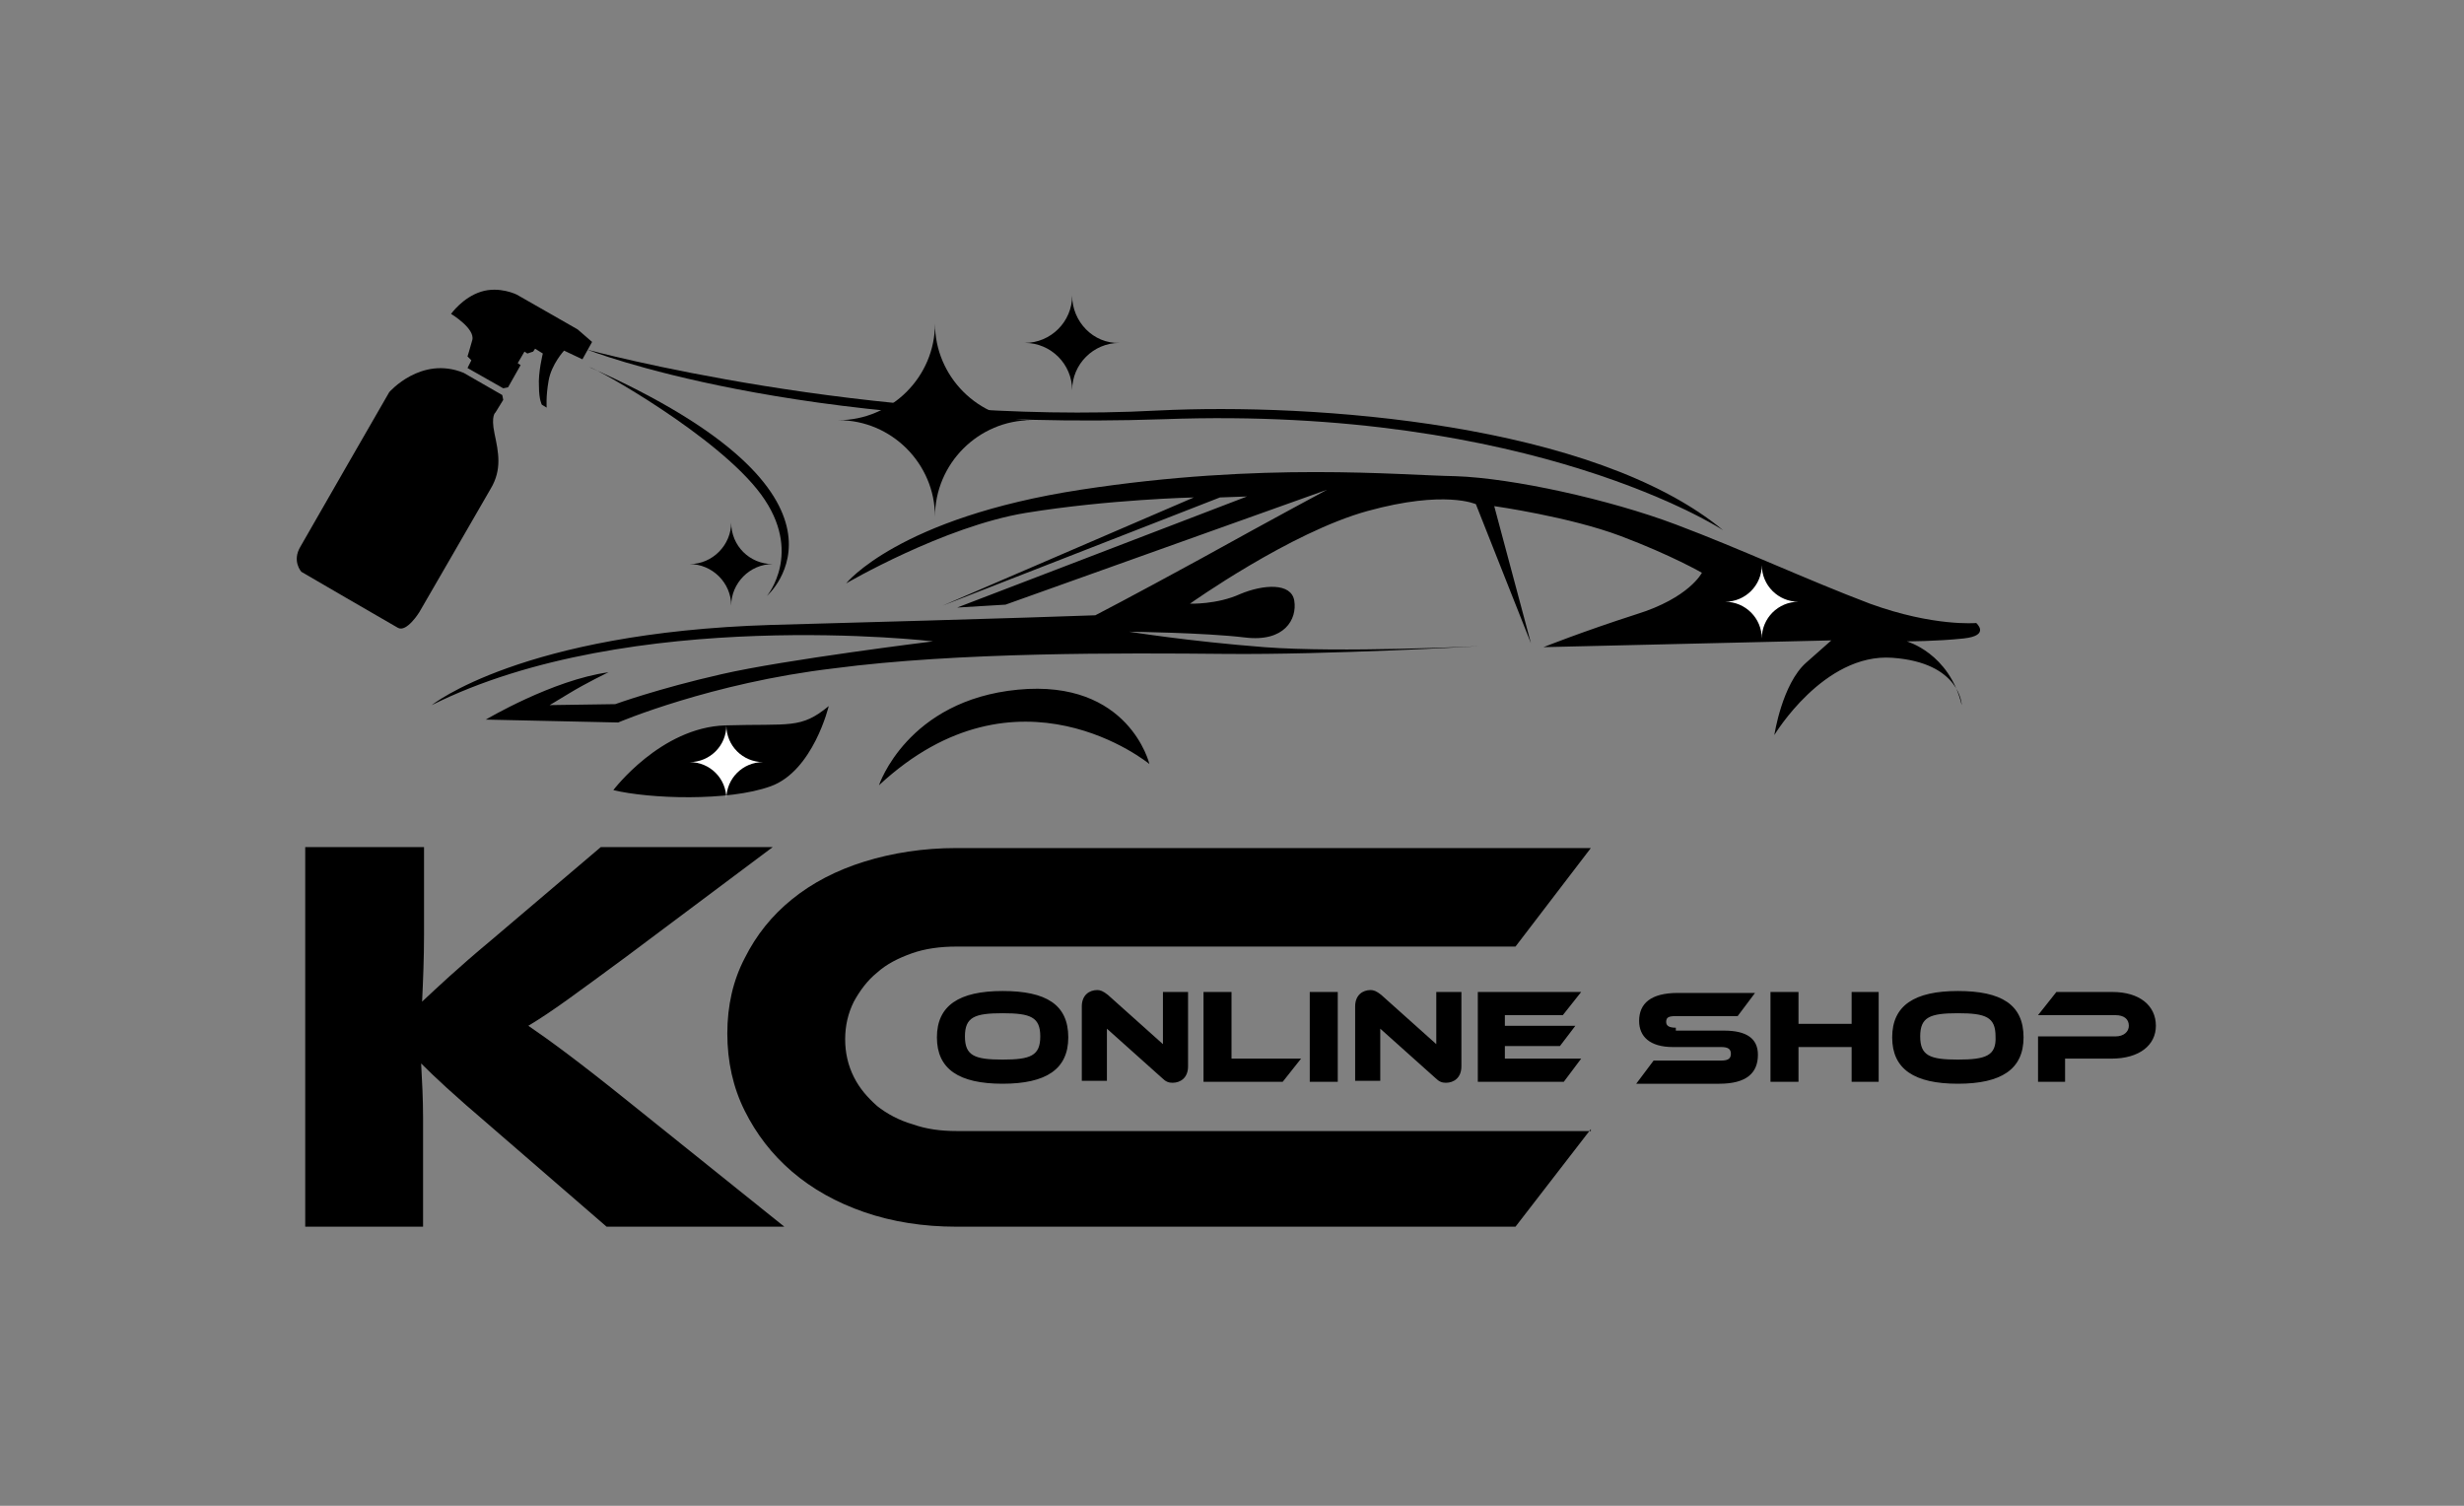 <?xml version="1.0" encoding="UTF-8"?>
<!-- Generator: Adobe Illustrator 27.0.0, SVG Export Plug-In . SVG Version: 6.00 Build 0)  -->
<svg version="1.1" id="Layer_1" xmlns="http://www.w3.org/2000/svg" xmlns:xlink="http://www.w3.org/1999/xlink" x="0px" y="0px" viewBox="0 0 255.1 155.9" enable-background="new 0 0 255.1 155.9" xml:space="preserve">
<rect x="0" y="0" width="255.1" height="155.9" fill="#808080" stroke="none"/>
<g>
	<path d="M65,114c-5.1-4.1-8.1-6.3-10.3-7.8c2.5-1.5,4.9-3.3,10.2-7.2l15.1-11.3H62.2l-11.3,9.6c-3.6,3-5.7,5-7.2,6.4   c0.1-2.1,0.2-4.5,0.2-6.9v-9.1H31.6V127h12.2v-11.3c0-1.9-0.1-3.8-0.2-5.6c1.4,1.4,3.2,3.1,7.3,6.6L62.8,127h18.4L65,114L65,114z"/>
	<path d="M164.7,116.9l-7.8,10.1H99c-3.4,0-6.6-0.5-9.5-1.5c-2.9-1-5.4-2.4-7.5-4.2c-2.1-1.8-3.7-3.9-4.9-6.3   c-1.2-2.4-1.8-5.1-1.8-8c0-2.9,0.6-5.5,1.8-7.8c1.2-2.4,2.8-4.4,4.9-6.1c2.1-1.7,4.6-3,7.5-3.9c2.9-0.9,6.1-1.4,9.5-1.4h65.7   l-7.8,10.2H99c-1.6,0-3.2,0.2-4.6,0.7c-1.4,0.5-2.6,1.1-3.6,2c-1,0.8-1.8,1.9-2.4,3c-0.6,1.2-0.9,2.5-0.9,3.9   c0,1.4,0.3,2.7,0.9,3.9c0.6,1.2,1.4,2.1,2.4,3c1,0.8,2.3,1.5,3.7,1.9c1.4,0.5,2.9,0.7,4.6,0.7H164.7L164.7,116.9z"/>
	<path d="M103.8,102.6c-4.5,0-6.8,1.5-6.8,4.8c0,3.3,2.3,4.8,6.8,4.8c4.5,0,6.8-1.5,6.8-4.8C110.6,104,108.3,102.6,103.8,102.6   L103.8,102.6z M103.8,109.7c-2.9,0-3.9-0.4-3.9-2.4c0-2,1-2.4,3.9-2.4c2.9,0,3.9,0.4,3.9,2.4C107.7,109.3,106.7,109.7,103.8,109.7   L103.8,109.7z M121.4,112.1c0.8,0,1.6-0.5,1.6-1.7v-7.7h-2.6v5.4l-5.7-5.1c-0.5-0.4-0.8-0.5-1.1-0.5c-0.8,0-1.6,0.5-1.6,1.7v7.7   h2.6v-5.4l5.7,5.1C120.7,112,121,112.1,121.4,112.1L121.4,112.1z M127.5,109.6v-6.9h-2.9v9.3h8.2l1.9-2.4H127.5L127.5,109.6z    M138.5,102.7h-2.9v9.3h2.9V102.7L138.5,102.7z M149.7,112.1c0.8,0,1.6-0.5,1.6-1.7v-7.7h-2.6v5.4L143,103   c-0.5-0.4-0.8-0.5-1.1-0.5c-0.8,0-1.6,0.5-1.6,1.7v7.7h2.6v-5.4l5.7,5.1C149,112,149.3,112.1,149.7,112.1L149.7,112.1z    M155.8,109.6v-1.3h5.7l1.6-2.1h-7.3v-1.1h6l1.9-2.4h-10.7v9.3h8.9l1.8-2.4H155.8L155.8,109.6z"/>
	<path d="M173.5,106.4c-0.7,0-1-0.2-1-0.6c0-0.5,0.3-0.6,1-0.6h6.4l1.8-2.4h-8c-2.8,0-4,1.1-4,2.9c0,1.6,1.1,2.7,3.5,2.7h5   c0.7,0,1,0.2,1,0.7c0,0.5-0.3,0.7-1,0.7h-7l-1.8,2.4h8.6c2.8,0,4-1.1,4-3c0-1.7-1.2-2.5-3.5-2.5H173.5L173.5,106.4z M194.5,102.7   h-2.8v3.3h-5.5v-3.3h-2.9v9.3h2.9v-3.6h5.5v3.6h2.8V102.7L194.5,102.7z M202.7,102.6c-4.5,0-6.8,1.5-6.8,4.8c0,3.3,2.3,4.8,6.8,4.8   c4.5,0,6.8-1.5,6.8-4.8C209.5,104,207.2,102.6,202.7,102.6L202.7,102.6z M202.7,109.7c-2.9,0-3.9-0.4-3.9-2.4c0-2,1-2.4,3.9-2.4   s3.9,0.4,3.9,2.4C206.7,109.3,205.6,109.7,202.7,109.7L202.7,109.7z M223.2,106.2c0-2.1-1.7-3.5-4.5-3.5h-5.8l-1.9,2.4h8   c0.9,0,1.4,0.4,1.4,1.1c0,0.6-0.5,1.1-1.4,1.1h-8v4.7h2.8v-2.4h4.8C221.5,109.6,223.2,108.2,223.2,106.2L223.2,106.2z"/>
	<path fill-rule="evenodd" clip-rule="evenodd" d="M48.8,37.3l-0.4,0.8l3.7,2.1l0.5-0.1l1.3-2.3l-0.3-0.2l0.7-1.2l0.3,0.2l0.6-0.2   l0.2-0.3l0.8,0.5c0,0-0.5,2-0.4,3.4c0,1.4,0.3,1.9,0.3,1.9l0.5,0.3c0,0-0.1-1.1,0.2-2.8c0.3-1.7,1.6-3.1,1.6-3.1l1.9,0.9l1-1.8   l-1.5-1.3l-6.3-3.6c0,0-1.8-0.9-3.7-0.3c-1.9,0.6-3.1,2.3-3.1,2.3s2.5,1.5,2.2,2.7c-0.3,1.1-0.5,1.7-0.5,1.7L48.8,37.3L48.8,37.3z    M48,38.6l4,2.3l0.1,0.5l-0.8,1.3c0,0-0.5,0.3-0.1,2.2c0.4,1.9,0.8,3.7-0.4,5.7c-1.2,2.1-7.4,12.8-7.4,12.8s-1.3,2.1-2.2,1.6   c-0.9-0.5-10-5.8-10-5.8s-1-1.1-0.1-2.6c0.9-1.6,9.2-16,9.2-16S43.6,36.8,48,38.6L48,38.6z"/>
	<path fill-rule="evenodd" clip-rule="evenodd" d="M63.5,81.8c0,0,4.9-6.5,11.6-6.7c6.7-0.2,7.8,0.4,10.7-2c0,0-1.6,6.7-6,8.3   C75.4,83,67.2,82.7,63.5,81.8L63.5,81.8z M91,81.3c0,0,2.9-8.8,14.4-9.9c11.5-1.1,13.6,7.7,13.6,7.7S105.4,67.9,91,81.3L91,81.3z    M44.7,73c0,0,9.3-7.5,35.1-8.3c25.8-0.7,33.6-1,33.6-1s3.5-1.8,11-5.9c7.4-4.1,13-7.1,13-7.1l-33.3,11.9l-5,0.3l30-11.5l-2.8,0.1   L97.6,62.7l26-11.2c0,0-8.8,0.2-17.4,1.6c-8.5,1.4-18.6,7.3-18.6,7.3s5.4-6.8,24.3-9.7c18.9-2.9,32.9-1.5,38.8-1.4   c5.9,0.2,15.9,2.4,22.8,5c6.9,2.6,13.5,5.7,20.1,8.2c6.6,2.4,11,2,11,2s1.5,1.3-1.3,1.6c-2.8,0.3-5.9,0.3-5.9,0.3s4.4,1.2,5.7,6.6   c0,0-0.1-4.4-7.2-4.9c-7.1-0.5-12.2,8-12.2,8s0.8-5.3,3.3-7.5c2.5-2.2,2.6-2.3,2.6-2.3L159.8,67c0,0,4-1.6,9.6-3.4   c5.5-1.7,6.8-4.3,6.8-4.3s-3.1-1.8-8.4-3.8c-5.3-2-13.1-3.1-13.1-3.1l3.8,14.2l-5.7-14.4c0,0-3.2-1.5-11.2,0.7s-18.4,9.6-18.4,9.6   s2.8,0.1,5.2-1c2.4-1,5.3-1.2,5.6,0.7c0.3,1.9-1,4.3-5.1,3.8c-4.1-0.5-12-0.6-12-0.6s6.2,1,14,1.6c7.8,0.6,22.2-0.1,22.2-0.1   s-15.5,0.9-26.2,0.8c-10.7-0.1-27.7-0.2-40.6,1.5C73.6,70.7,64,74.8,64,74.8l-13.7-0.3c0,0,6.9-4.1,12.7-4.9c0,0-2.3,1.1-4.1,2.2   c-1.8,1.1-2,1.2-2,1.2l6.8-0.1c0,0,4.4-1.6,11-3.1c6.5-1.5,21.9-3.4,21.9-3.4S65.3,62.7,44.7,73L44.7,73z"/>
	<path fill-rule="evenodd" clip-rule="evenodd" d="M119.9,42.5c-30,1.6-59.1-6.3-59.1-6.3s21.4,8.5,59.7,7.2   c38.3-1.4,57.9,11.5,57.9,11.5C165,43.8,136,41.7,119.9,42.5L119.9,42.5z"/>
	<path fill-rule="evenodd" clip-rule="evenodd" d="M61,38c0.7,0.1,13.4,7.2,17.8,13.2c4.4,6,0.6,10.5,0.6,10.5S91.2,51.4,61,38   L61,38z"/>
	<path fill-rule="evenodd" clip-rule="evenodd" d="M96.8,33.5c0,5.5-4.5,10-10,10c5.5,0,10,4.5,10,10c0-5.5,4.5-10,10-10   C101.3,43.5,96.8,39,96.8,33.5L96.8,33.5z"/>
	<path fill-rule="evenodd" clip-rule="evenodd" d="M75.7,54.1c0,2.3-1.9,4.3-4.3,4.3c2.3,0,4.3,1.9,4.3,4.3c0-2.3,1.9-4.3,4.3-4.3   C77.6,58.4,75.7,56.5,75.7,54.1L75.7,54.1z"/>
	<path fill-rule="evenodd" clip-rule="evenodd" d="M111,30.6c0,2.7-2.2,4.9-4.9,4.9c2.7,0,4.9,2.2,4.9,4.9c0-2.7,2.2-4.9,4.9-4.9   C113.2,35.6,111,33.3,111,30.6L111,30.6z"/>
	<path fill-rule="evenodd" clip-rule="evenodd" fill="#FFFFFF" d="M75.2,75.1c0,2.1-1.7,3.8-3.8,3.8c2.1,0,3.8,1.7,3.8,3.8   c0-2.1,1.7-3.8,3.8-3.8C76.9,78.9,75.2,77.2,75.2,75.1L75.2,75.1z"/>
	<path fill-rule="evenodd" clip-rule="evenodd" fill="#FFFFFF" d="M182.4,58.5c0,2.1-1.7,3.8-3.8,3.8c2.1,0,3.8,1.7,3.8,3.8   c0-2.1,1.7-3.8,3.8-3.8C184.1,62.3,182.4,60.6,182.4,58.5L182.4,58.5z"/>
</g>
</svg>